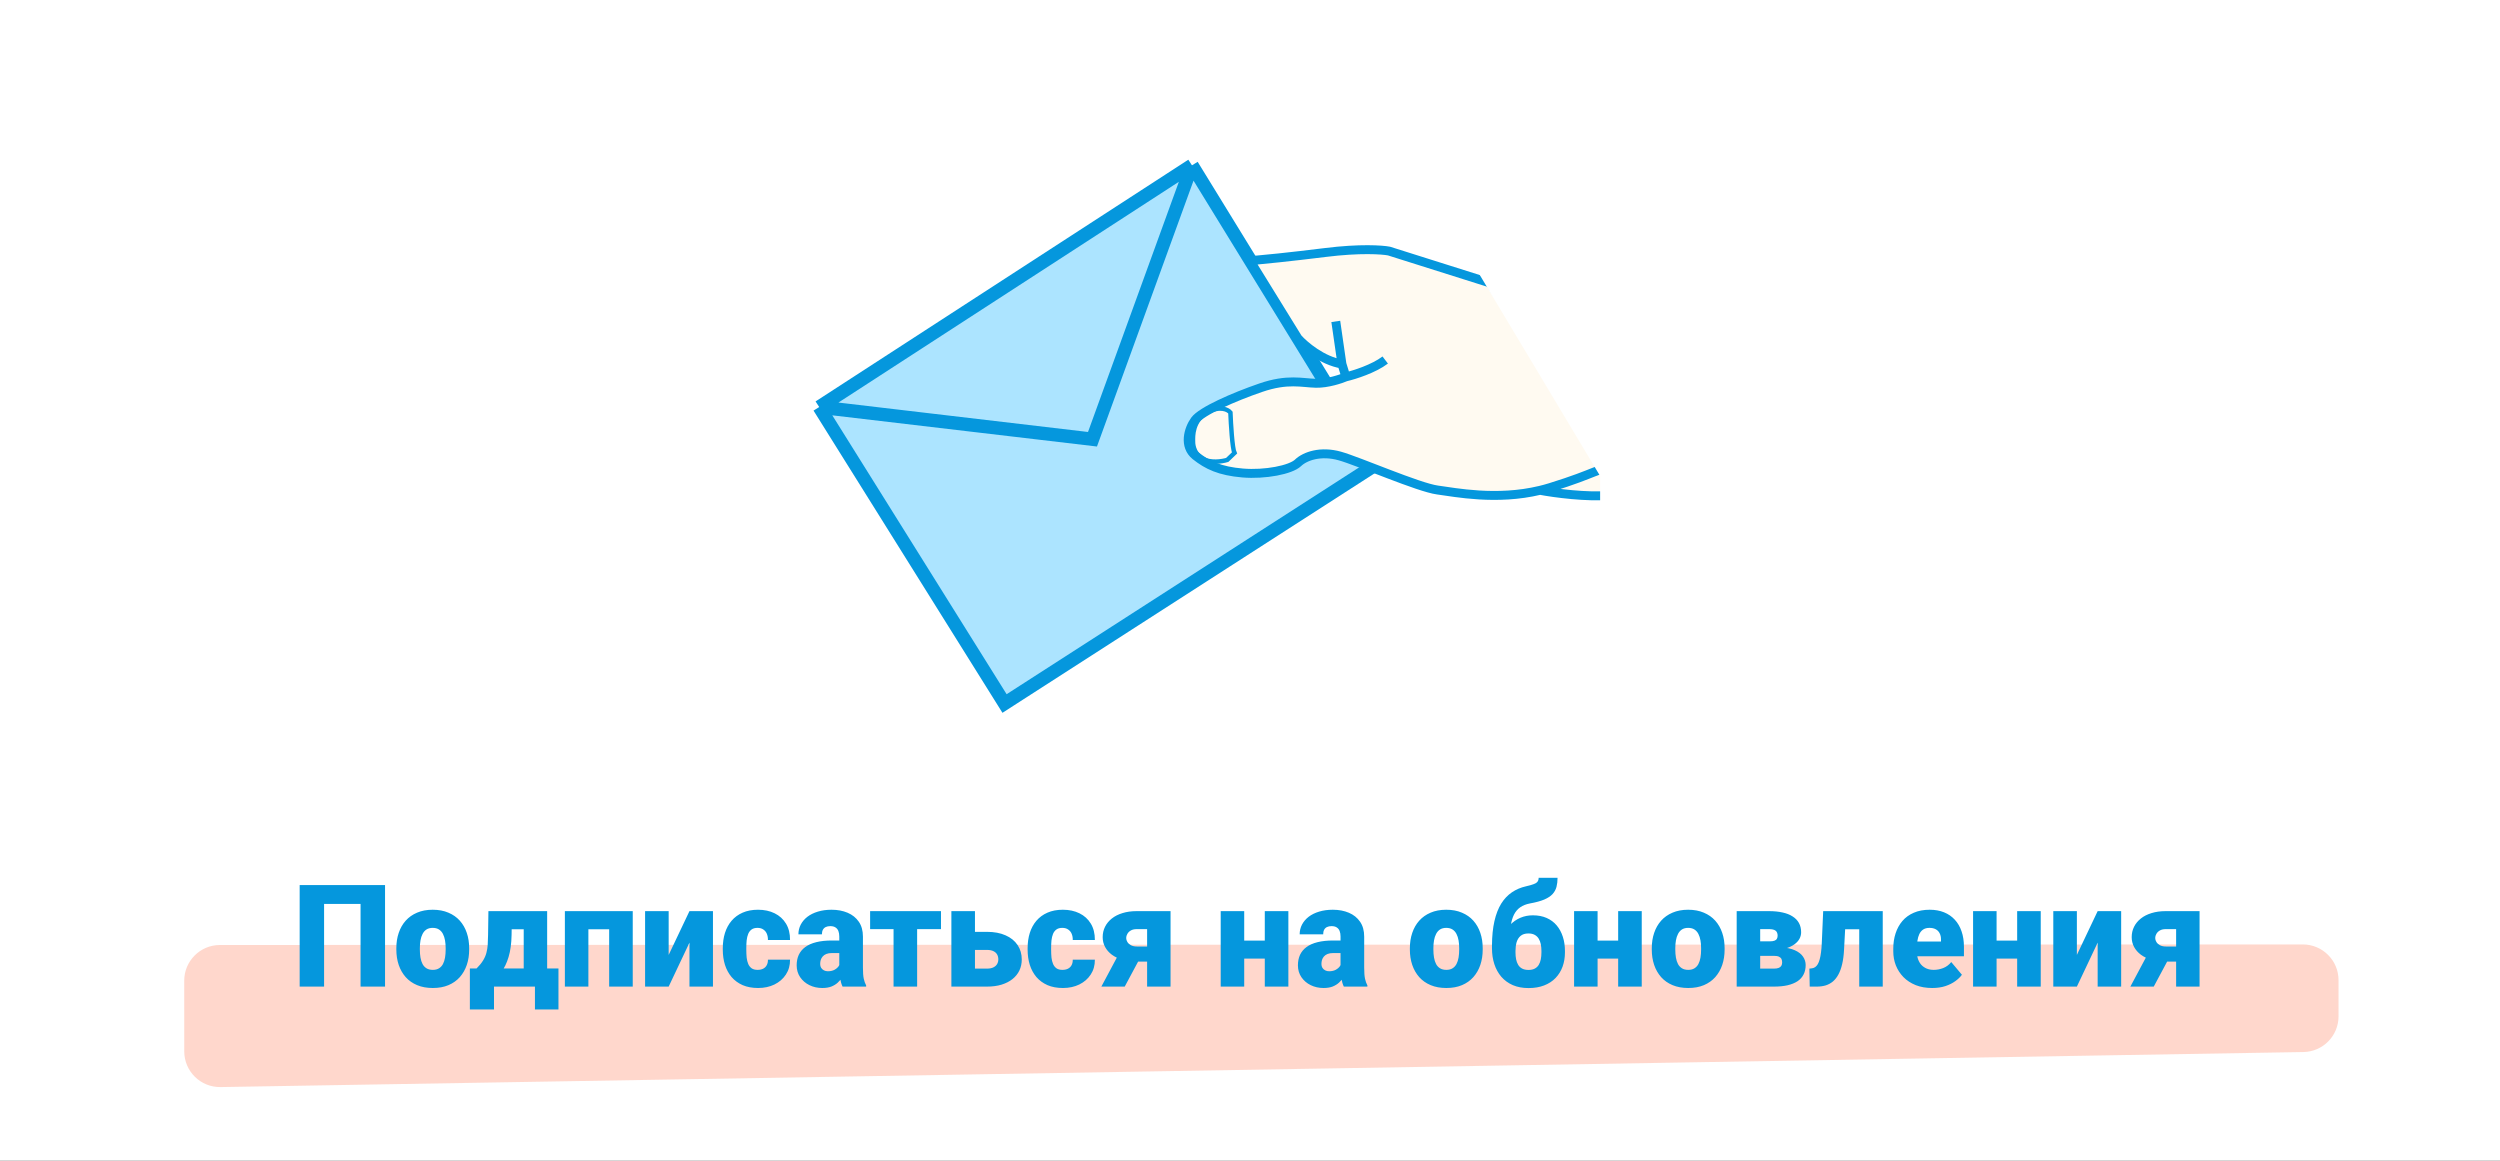 <?xml version="1.0" encoding="UTF-8"?> <svg xmlns="http://www.w3.org/2000/svg" width="560" height="260" viewBox="0 0 560 260" fill="none"><rect x="0" y="0" width="560" height="260" fill="#333333" stroke="none"/> <g clip-path="url(#clip0_872_149)"> <rect width="560" height="260" fill="white"></rect> <path d="M41.268 219.68C41.267 215.262 44.847 211.679 49.266 211.678L515.829 211.556C520.247 211.555 523.83 215.136 523.831 219.554L523.833 227.656C523.834 232.022 520.334 235.583 515.968 235.657L49.406 243.504C44.937 243.579 41.273 239.977 41.272 235.507L41.268 219.68Z" fill="#FFD7CC"></path> <path d="M183.502 91.177L267 37.032L308.185 104.069L225.018 157.587L183.502 91.177Z" fill="#ACE4FF"></path> <path d="M267 37.032L183.502 91.177M267 37.032L308.185 104.069L225.018 157.587L183.502 91.177M267 37.032L244.717 98.391L183.502 91.177" stroke="#0597DD" stroke-width="3"></path> <path d="M311.141 56.24L333.82 63.4L360.656 105.065L361.003 110.94C355.536 111.454 348.038 110.416 344.972 109.832C335.237 112.168 325.978 110.294 322.016 109.765C317.747 109.196 304.395 103.351 300.14 102.148C295.885 100.944 292.369 102.135 290.749 103.685C289.129 105.236 283.395 106.378 278.33 105.95C273.264 105.521 270.439 104.19 267.79 102.07C265.14 99.95 266.175 96.167 267.647 94.138C269.119 92.109 276.325 88.937 282.397 86.85C288.47 84.763 291.619 85.784 294.789 85.854C297.325 85.91 300.308 84.918 301.482 84.415L300.593 81.541C296.169 80.809 292.174 77.391 290.729 75.774L280.01 58.41C282.393 58.198 289.1 57.532 296.861 56.561C304.621 55.59 309.614 55.943 311.141 56.24Z" fill="#FFFAF1"></path> <path d="M300.593 81.541C296.169 80.809 292.174 77.391 290.729 75.774L280.01 58.41C282.393 58.198 289.1 57.532 296.861 56.561C304.621 55.59 309.614 55.943 311.141 56.24L333.82 63.4L360.656 105.065M300.593 81.541L299.217 71.996M300.593 81.541L301.482 84.415M301.482 84.415C303.341 83.98 307.706 82.617 310.287 80.644M301.482 84.415C300.308 84.918 297.325 85.91 294.789 85.854C291.619 85.784 288.47 84.763 282.397 86.85C276.325 88.937 269.119 92.109 267.647 94.138C266.175 96.167 265.14 99.95 267.79 102.07C270.439 104.19 273.264 105.521 278.33 105.95C283.395 106.378 289.129 105.236 290.749 103.685C292.369 102.135 295.885 100.944 300.14 102.148C304.395 103.351 317.747 109.196 322.016 109.765C325.978 110.294 335.237 112.168 344.972 109.832M360.656 105.065C358.127 104.692 357.782 105.953 347.244 109.21C346.485 109.444 345.727 109.651 344.972 109.832M360.656 105.065L361.003 110.94C355.536 111.454 348.038 110.416 344.972 109.832" stroke="#0597DD" stroke-width="2"></path> <path d="M358.429 106.634L331 60.813H335.063L361.984 103.031L363 112.813H358.429V106.634Z" fill="white"></path> <path d="M274.905 103.02L276.525 101.469C276.04 100.444 275.715 95.002 275.614 92.41C275.099 91.764 273.365 90.838 270.542 92.298C267.012 94.124 267.246 97.935 267.232 98.569C267.218 99.203 267.169 101.422 269.36 102.739C271.113 103.793 273.787 103.365 274.905 103.02Z" stroke="#0597DD"></path> <path d="M86.25 198.25V221H80.766V202.484H72.594V221H67.125V198.25H86.25ZM88.781 212.719V212.391C88.781 211.151 88.958 210.01 89.312 208.969C89.667 207.917 90.188 207.005 90.875 206.234C91.562 205.464 92.412 204.865 93.422 204.438C94.432 204 95.599 203.781 96.922 203.781C98.255 203.781 99.427 204 100.438 204.438C101.458 204.865 102.312 205.464 103 206.234C103.688 207.005 104.208 207.917 104.562 208.969C104.917 210.01 105.094 211.151 105.094 212.391V212.719C105.094 213.948 104.917 215.089 104.562 216.141C104.208 217.182 103.688 218.094 103 218.875C102.312 219.646 101.464 220.245 100.453 220.672C99.443 221.099 98.276 221.312 96.953 221.312C95.63 221.312 94.458 221.099 93.438 220.672C92.417 220.245 91.562 219.646 90.875 218.875C90.188 218.094 89.667 217.182 89.312 216.141C88.958 215.089 88.781 213.948 88.781 212.719ZM94.047 212.391V212.719C94.047 213.354 94.094 213.948 94.188 214.5C94.281 215.052 94.438 215.536 94.656 215.953C94.875 216.359 95.172 216.677 95.547 216.906C95.922 217.135 96.391 217.25 96.953 217.25C97.505 217.25 97.963 217.135 98.328 216.906C98.703 216.677 99 216.359 99.219 215.953C99.438 215.536 99.594 215.052 99.688 214.5C99.781 213.948 99.828 213.354 99.828 212.719V212.391C99.828 211.776 99.781 211.198 99.688 210.656C99.594 210.104 99.438 209.62 99.219 209.203C99 208.776 98.703 208.443 98.328 208.203C97.953 207.964 97.484 207.844 96.922 207.844C96.37 207.844 95.906 207.964 95.531 208.203C95.167 208.443 94.875 208.776 94.656 209.203C94.438 209.62 94.281 210.104 94.188 210.656C94.094 211.198 94.047 211.776 94.047 212.391ZM109.406 204.094H114.672L114.594 209.422C114.562 211.339 114.339 212.984 113.922 214.359C113.516 215.724 112.964 216.865 112.266 217.781C111.568 218.688 110.766 219.401 109.859 219.922C108.964 220.432 108.016 220.792 107.016 221H106.453L106.344 217L106.75 216.938C107.375 216.312 107.859 215.719 108.203 215.156C108.557 214.583 108.807 214.01 108.953 213.438C109.109 212.865 109.208 212.255 109.25 211.609C109.292 210.953 109.318 210.224 109.328 209.422L109.406 204.094ZM110.875 204.094H122.562V221H117.312V208.156H110.875V204.094ZM105.25 216.938H125.094V226.125H119.828V221H110.656V226.125H105.25V216.938ZM138.094 204.094V208.156H130.094V204.094H138.094ZM131.797 204.094V221H126.531V204.094H131.797ZM141.734 204.094V221H136.453V204.094H141.734ZM149.781 213.906L154.438 204.094H159.703V221H154.438V211.156L149.781 221H144.5V204.094H149.781V213.906ZM169.703 217.25C170.193 217.25 170.609 217.161 170.953 216.984C171.307 216.797 171.573 216.536 171.75 216.203C171.938 215.859 172.026 215.448 172.016 214.969H176.969C176.979 216.24 176.667 217.354 176.031 218.312C175.406 219.26 174.552 220 173.469 220.531C172.396 221.052 171.182 221.312 169.828 221.312C168.505 221.312 167.349 221.099 166.359 220.672C165.37 220.234 164.542 219.63 163.875 218.859C163.219 218.078 162.724 217.167 162.391 216.125C162.068 215.083 161.906 213.953 161.906 212.734V212.375C161.906 211.156 162.068 210.026 162.391 208.984C162.724 207.932 163.219 207.021 163.875 206.25C164.542 205.469 165.365 204.865 166.344 204.438C167.333 204 168.484 203.781 169.797 203.781C171.203 203.781 172.443 204.047 173.516 204.578C174.599 205.109 175.448 205.88 176.062 206.891C176.677 207.901 176.979 209.125 176.969 210.562H172.016C172.026 210.052 171.948 209.594 171.781 209.188C171.615 208.781 171.354 208.458 171 208.219C170.656 207.969 170.214 207.844 169.672 207.844C169.13 207.844 168.693 207.964 168.359 208.203C168.026 208.443 167.771 208.776 167.594 209.203C167.427 209.62 167.312 210.099 167.25 210.641C167.198 211.182 167.172 211.76 167.172 212.375V212.734C167.172 213.359 167.198 213.948 167.25 214.5C167.312 215.042 167.432 215.521 167.609 215.938C167.786 216.344 168.042 216.667 168.375 216.906C168.708 217.135 169.151 217.25 169.703 217.25ZM188 216.75V209.781C188 209.302 187.932 208.891 187.797 208.547C187.661 208.203 187.448 207.938 187.156 207.75C186.865 207.552 186.474 207.453 185.984 207.453C185.589 207.453 185.25 207.521 184.969 207.656C184.688 207.792 184.474 207.995 184.328 208.266C184.182 208.536 184.109 208.88 184.109 209.297H178.844C178.844 208.516 179.016 207.792 179.359 207.125C179.714 206.448 180.214 205.859 180.859 205.359C181.516 204.859 182.297 204.474 183.203 204.203C184.12 203.922 185.141 203.781 186.266 203.781C187.609 203.781 188.807 204.005 189.859 204.453C190.922 204.901 191.76 205.573 192.375 206.469C192.99 207.354 193.297 208.469 193.297 209.812V216.734C193.297 217.839 193.359 218.677 193.484 219.25C193.609 219.812 193.786 220.307 194.016 220.734V221H188.734C188.484 220.479 188.297 219.844 188.172 219.094C188.057 218.333 188 217.552 188 216.75ZM188.641 210.672L188.672 213.484H186.344C185.854 213.484 185.438 213.552 185.094 213.688C184.76 213.823 184.49 214.01 184.281 214.25C184.083 214.479 183.938 214.74 183.844 215.031C183.76 215.323 183.719 215.63 183.719 215.953C183.719 216.266 183.792 216.547 183.938 216.797C184.094 217.036 184.302 217.224 184.562 217.359C184.823 217.495 185.115 217.562 185.438 217.562C186.021 217.562 186.516 217.453 186.922 217.234C187.339 217.005 187.656 216.729 187.875 216.406C188.094 216.083 188.203 215.781 188.203 215.5L189.359 217.656C189.151 218.073 188.911 218.495 188.641 218.922C188.38 219.349 188.052 219.745 187.656 220.109C187.271 220.464 186.797 220.755 186.234 220.984C185.672 221.203 184.99 221.312 184.188 221.312C183.146 221.312 182.188 221.099 181.312 220.672C180.448 220.245 179.755 219.651 179.234 218.891C178.714 218.12 178.453 217.234 178.453 216.234C178.453 215.359 178.609 214.578 178.922 213.891C179.245 213.203 179.729 212.62 180.375 212.141C181.021 211.661 181.844 211.297 182.844 211.047C183.844 210.797 185.021 210.672 186.375 210.672H188.641ZM205.438 204.094V221H200.156V204.094H205.438ZM210.781 204.094V208.125H194.906V204.094H210.781ZM216.266 208.734H221.078C222.703 208.734 224.094 208.995 225.25 209.516C226.417 210.026 227.312 210.75 227.938 211.688C228.562 212.615 228.875 213.698 228.875 214.938C228.875 215.823 228.698 216.641 228.344 217.391C227.99 218.13 227.474 218.771 226.797 219.312C226.13 219.844 225.312 220.26 224.344 220.562C223.385 220.854 222.297 221 221.078 221H213.109V204.094H218.391V216.969H221.078C221.682 216.969 222.167 216.875 222.531 216.688C222.906 216.5 223.182 216.25 223.359 215.938C223.536 215.625 223.625 215.281 223.625 214.906C223.625 214.49 223.536 214.125 223.359 213.812C223.182 213.49 222.906 213.24 222.531 213.062C222.167 212.875 221.682 212.781 221.078 212.781H216.266V208.734ZM237.984 217.25C238.474 217.25 238.891 217.161 239.234 216.984C239.589 216.797 239.854 216.536 240.031 216.203C240.219 215.859 240.307 215.448 240.297 214.969H245.25C245.26 216.24 244.948 217.354 244.312 218.312C243.688 219.26 242.833 220 241.75 220.531C240.677 221.052 239.464 221.312 238.109 221.312C236.786 221.312 235.63 221.099 234.641 220.672C233.651 220.234 232.823 219.63 232.156 218.859C231.5 218.078 231.005 217.167 230.672 216.125C230.349 215.083 230.188 213.953 230.188 212.734V212.375C230.188 211.156 230.349 210.026 230.672 208.984C231.005 207.932 231.5 207.021 232.156 206.25C232.823 205.469 233.646 204.865 234.625 204.438C235.615 204 236.766 203.781 238.078 203.781C239.484 203.781 240.724 204.047 241.797 204.578C242.88 205.109 243.729 205.88 244.344 206.891C244.958 207.901 245.26 209.125 245.25 210.562H240.297C240.307 210.052 240.229 209.594 240.062 209.188C239.896 208.781 239.635 208.458 239.281 208.219C238.938 207.969 238.495 207.844 237.953 207.844C237.411 207.844 236.974 207.964 236.641 208.203C236.307 208.443 236.052 208.776 235.875 209.203C235.708 209.62 235.594 210.099 235.531 210.641C235.479 211.182 235.453 211.76 235.453 212.375V212.734C235.453 213.359 235.479 213.948 235.531 214.5C235.594 215.042 235.714 215.521 235.891 215.938C236.068 216.344 236.323 216.667 236.656 216.906C236.99 217.135 237.432 217.25 237.984 217.25ZM251.297 212.391H256.547L251.938 221H246.703L251.297 212.391ZM254.609 204.094H262.203V221H256.953V208.125H254.609C254.099 208.125 253.667 208.224 253.312 208.422C252.969 208.62 252.708 208.875 252.531 209.188C252.354 209.49 252.266 209.797 252.266 210.109C252.266 210.411 252.354 210.708 252.531 211C252.708 211.292 252.974 211.536 253.328 211.734C253.693 211.922 254.135 212.016 254.656 212.016H259.047V215.406H254.656C253.479 215.406 252.417 215.271 251.469 215C250.531 214.729 249.729 214.349 249.062 213.859C248.396 213.359 247.885 212.776 247.531 212.109C247.177 211.443 247 210.714 247 209.922C247 209.078 247.177 208.302 247.531 207.594C247.885 206.885 248.391 206.271 249.047 205.75C249.714 205.219 250.516 204.812 251.453 204.531C252.391 204.24 253.443 204.094 254.609 204.094ZM285.219 210.688V214.734H276.781V210.688H285.219ZM278.703 204.094V221H273.438V204.094H278.703ZM288.594 204.094V221H283.312V204.094H288.594ZM300.281 216.75V209.781C300.281 209.302 300.214 208.891 300.078 208.547C299.943 208.203 299.729 207.938 299.438 207.75C299.146 207.552 298.755 207.453 298.266 207.453C297.87 207.453 297.531 207.521 297.25 207.656C296.969 207.792 296.755 207.995 296.609 208.266C296.464 208.536 296.391 208.88 296.391 209.297H291.125C291.125 208.516 291.297 207.792 291.641 207.125C291.995 206.448 292.495 205.859 293.141 205.359C293.797 204.859 294.578 204.474 295.484 204.203C296.401 203.922 297.422 203.781 298.547 203.781C299.891 203.781 301.089 204.005 302.141 204.453C303.203 204.901 304.042 205.573 304.656 206.469C305.271 207.354 305.578 208.469 305.578 209.812V216.734C305.578 217.839 305.641 218.677 305.766 219.25C305.891 219.812 306.068 220.307 306.297 220.734V221H301.016C300.766 220.479 300.578 219.844 300.453 219.094C300.339 218.333 300.281 217.552 300.281 216.75ZM300.922 210.672L300.953 213.484H298.625C298.135 213.484 297.719 213.552 297.375 213.688C297.042 213.823 296.771 214.01 296.562 214.25C296.365 214.479 296.219 214.74 296.125 215.031C296.042 215.323 296 215.63 296 215.953C296 216.266 296.073 216.547 296.219 216.797C296.375 217.036 296.583 217.224 296.844 217.359C297.104 217.495 297.396 217.562 297.719 217.562C298.302 217.562 298.797 217.453 299.203 217.234C299.62 217.005 299.938 216.729 300.156 216.406C300.375 216.083 300.484 215.781 300.484 215.5L301.641 217.656C301.432 218.073 301.193 218.495 300.922 218.922C300.661 219.349 300.333 219.745 299.938 220.109C299.552 220.464 299.078 220.755 298.516 220.984C297.953 221.203 297.271 221.312 296.469 221.312C295.427 221.312 294.469 221.099 293.594 220.672C292.729 220.245 292.036 219.651 291.516 218.891C290.995 218.12 290.734 217.234 290.734 216.234C290.734 215.359 290.891 214.578 291.203 213.891C291.526 213.203 292.01 212.62 292.656 212.141C293.302 211.661 294.125 211.297 295.125 211.047C296.125 210.797 297.302 210.672 298.656 210.672H300.922ZM315.812 212.719V212.391C315.812 211.151 315.99 210.01 316.344 208.969C316.698 207.917 317.219 207.005 317.906 206.234C318.594 205.464 319.443 204.865 320.453 204.438C321.464 204 322.63 203.781 323.953 203.781C325.286 203.781 326.458 204 327.469 204.438C328.49 204.865 329.344 205.464 330.031 206.234C330.719 207.005 331.24 207.917 331.594 208.969C331.948 210.01 332.125 211.151 332.125 212.391V212.719C332.125 213.948 331.948 215.089 331.594 216.141C331.24 217.182 330.719 218.094 330.031 218.875C329.344 219.646 328.495 220.245 327.484 220.672C326.474 221.099 325.307 221.312 323.984 221.312C322.661 221.312 321.49 221.099 320.469 220.672C319.448 220.245 318.594 219.646 317.906 218.875C317.219 218.094 316.698 217.182 316.344 216.141C315.99 215.089 315.812 213.948 315.812 212.719ZM321.078 212.391V212.719C321.078 213.354 321.125 213.948 321.219 214.5C321.312 215.052 321.469 215.536 321.688 215.953C321.906 216.359 322.203 216.677 322.578 216.906C322.953 217.135 323.422 217.25 323.984 217.25C324.536 217.25 324.995 217.135 325.359 216.906C325.734 216.677 326.031 216.359 326.25 215.953C326.469 215.536 326.625 215.052 326.719 214.5C326.812 213.948 326.859 213.354 326.859 212.719V212.391C326.859 211.776 326.812 211.198 326.719 210.656C326.625 210.104 326.469 209.62 326.25 209.203C326.031 208.776 325.734 208.443 325.359 208.203C324.984 207.964 324.516 207.844 323.953 207.844C323.401 207.844 322.938 207.964 322.562 208.203C322.198 208.443 321.906 208.776 321.688 209.203C321.469 209.62 321.312 210.104 321.219 210.656C321.125 211.198 321.078 211.776 321.078 212.391ZM344.656 196.625H348.891C348.891 197.375 348.812 198.052 348.656 198.656C348.5 199.25 348.208 199.786 347.781 200.266C347.354 200.734 346.729 201.146 345.906 201.5C345.094 201.844 344.021 202.135 342.688 202.375C341.833 202.542 341.115 202.828 340.531 203.234C339.948 203.641 339.479 204.193 339.125 204.891C338.781 205.578 338.536 206.432 338.391 207.453C338.255 208.474 338.203 209.682 338.234 211.078V211.5L334.203 212.219V211.797C334.214 209.703 334.396 207.885 334.75 206.344C335.104 204.792 335.609 203.484 336.266 202.422C336.932 201.359 337.734 200.51 338.672 199.875C339.609 199.24 340.661 198.792 341.828 198.531C342.568 198.365 343.141 198.203 343.547 198.047C343.964 197.891 344.25 197.703 344.406 197.484C344.573 197.266 344.656 196.979 344.656 196.625ZM343.359 205.031C344.526 205.031 345.557 205.229 346.453 205.625C347.349 206.021 348.099 206.578 348.703 207.297C349.307 208.016 349.766 208.865 350.078 209.844C350.391 210.812 350.547 211.87 350.547 213.016V213.344C350.547 214.49 350.37 215.552 350.016 216.531C349.661 217.5 349.141 218.344 348.453 219.062C347.766 219.781 346.911 220.339 345.891 220.734C344.88 221.13 343.714 221.328 342.391 221.328C341.068 221.328 339.896 221.109 338.875 220.672C337.854 220.224 336.995 219.599 336.297 218.797C335.609 217.995 335.089 217.052 334.734 215.969C334.38 214.885 334.203 213.698 334.203 212.406V212.078C334.193 211.932 334.281 211.797 334.469 211.672C334.667 211.536 334.896 211.37 335.156 211.172C335.427 210.964 335.667 210.682 335.875 210.328C336.615 209.068 337.37 208.052 338.141 207.281C338.911 206.5 339.724 205.932 340.578 205.578C341.432 205.214 342.359 205.031 343.359 205.031ZM342.359 209.094C341.62 209.094 341.036 209.276 340.609 209.641C340.193 209.995 339.896 210.469 339.719 211.062C339.552 211.656 339.469 212.307 339.469 213.016V213.344C339.469 213.896 339.516 214.411 339.609 214.891C339.703 215.359 339.859 215.776 340.078 216.141C340.297 216.495 340.594 216.771 340.969 216.969C341.354 217.167 341.828 217.266 342.391 217.266C342.943 217.266 343.406 217.167 343.781 216.969C344.156 216.771 344.453 216.495 344.672 216.141C344.891 215.776 345.047 215.359 345.141 214.891C345.234 214.411 345.281 213.896 345.281 213.344V213.016C345.281 212.484 345.234 211.984 345.141 211.516C345.047 211.036 344.891 210.62 344.672 210.266C344.453 209.901 344.151 209.615 343.766 209.406C343.391 209.198 342.922 209.094 342.359 209.094ZM364.375 210.688V214.734H355.938V210.688H364.375ZM357.859 204.094V221H352.594V204.094H357.859ZM367.75 204.094V221H362.469V204.094H367.75ZM370 212.719V212.391C370 211.151 370.177 210.01 370.531 208.969C370.885 207.917 371.406 207.005 372.094 206.234C372.781 205.464 373.63 204.865 374.641 204.438C375.651 204 376.818 203.781 378.141 203.781C379.474 203.781 380.646 204 381.656 204.438C382.677 204.865 383.531 205.464 384.219 206.234C384.906 207.005 385.427 207.917 385.781 208.969C386.135 210.01 386.312 211.151 386.312 212.391V212.719C386.312 213.948 386.135 215.089 385.781 216.141C385.427 217.182 384.906 218.094 384.219 218.875C383.531 219.646 382.682 220.245 381.672 220.672C380.661 221.099 379.495 221.312 378.172 221.312C376.849 221.312 375.677 221.099 374.656 220.672C373.635 220.245 372.781 219.646 372.094 218.875C371.406 218.094 370.885 217.182 370.531 216.141C370.177 215.089 370 213.948 370 212.719ZM375.266 212.391V212.719C375.266 213.354 375.312 213.948 375.406 214.5C375.5 215.052 375.656 215.536 375.875 215.953C376.094 216.359 376.391 216.677 376.766 216.906C377.141 217.135 377.609 217.25 378.172 217.25C378.724 217.25 379.182 217.135 379.547 216.906C379.922 216.677 380.219 216.359 380.438 215.953C380.656 215.536 380.812 215.052 380.906 214.5C381 213.948 381.047 213.354 381.047 212.719V212.391C381.047 211.776 381 211.198 380.906 210.656C380.812 210.104 380.656 209.62 380.438 209.203C380.219 208.776 379.922 208.443 379.547 208.203C379.172 207.964 378.703 207.844 378.141 207.844C377.589 207.844 377.125 207.964 376.75 208.203C376.385 208.443 376.094 208.776 375.875 209.203C375.656 209.62 375.5 210.104 375.406 210.656C375.312 211.198 375.266 211.776 375.266 212.391ZM397.359 214.109H392.172L392.141 210.859H396.453C396.88 210.859 397.219 210.812 397.469 210.719C397.729 210.625 397.911 210.484 398.016 210.297C398.13 210.099 398.188 209.865 398.188 209.594C398.188 209.323 398.146 209.094 398.062 208.906C397.99 208.719 397.87 208.568 397.703 208.453C397.547 208.339 397.349 208.255 397.109 208.203C396.87 208.151 396.589 208.125 396.266 208.125H394.281V221H389.016V204.094H396.266C397.38 204.094 398.38 204.193 399.266 204.391C400.151 204.578 400.901 204.87 401.516 205.266C402.141 205.651 402.62 206.141 402.953 206.734C403.286 207.328 403.453 208.026 403.453 208.828C403.453 209.349 403.328 209.839 403.078 210.297C402.828 210.755 402.458 211.161 401.969 211.516C401.49 211.87 400.896 212.161 400.188 212.391C399.479 212.609 398.667 212.745 397.75 212.797L397.359 214.109ZM397.359 221H391.031L392.641 216.969H397.359C397.797 216.969 398.151 216.917 398.422 216.812C398.693 216.708 398.891 216.552 399.016 216.344C399.141 216.135 399.203 215.88 399.203 215.578C399.203 215.286 399.151 215.031 399.047 214.812C398.943 214.594 398.755 214.422 398.484 214.297C398.224 214.172 397.849 214.109 397.359 214.109H393.234L393.266 210.859H397.719L398.844 212.188C400.156 212.26 401.224 212.484 402.047 212.859C402.88 213.234 403.49 213.708 403.875 214.281C404.271 214.854 404.469 215.484 404.469 216.172C404.469 216.974 404.312 217.677 404 218.281C403.698 218.885 403.245 219.391 402.641 219.797C402.036 220.193 401.292 220.495 400.406 220.703C399.531 220.901 398.516 221 397.359 221ZM418.094 204.094V208.156H409.719V204.094H418.094ZM421.734 204.094V221H416.469V204.094H421.734ZM408.391 204.094H413.531L413.062 212.797C413 214.005 412.859 215.062 412.641 215.969C412.432 216.875 412.151 217.651 411.797 218.297C411.453 218.932 411.042 219.453 410.562 219.859C410.083 220.255 409.542 220.547 408.938 220.734C408.333 220.911 407.677 221 406.969 221H405.375L405.297 216.969L405.859 216.906C406.141 216.875 406.391 216.781 406.609 216.625C406.828 216.469 407.021 216.25 407.188 215.969C407.354 215.688 407.495 215.328 407.609 214.891C407.734 214.453 407.833 213.938 407.906 213.344C407.99 212.75 408.047 212.068 408.078 211.297L408.391 204.094ZM432.812 221.312C431.438 221.312 430.208 221.099 429.125 220.672C428.042 220.234 427.125 219.635 426.375 218.875C425.635 218.115 425.068 217.24 424.672 216.25C424.286 215.26 424.094 214.214 424.094 213.109V212.516C424.094 211.276 424.266 210.13 424.609 209.078C424.953 208.016 425.464 207.089 426.141 206.297C426.818 205.505 427.667 204.891 428.688 204.453C429.708 204.005 430.896 203.781 432.25 203.781C433.448 203.781 434.521 203.974 435.469 204.359C436.417 204.745 437.219 205.297 437.875 206.016C438.542 206.734 439.047 207.604 439.391 208.625C439.745 209.646 439.922 210.792 439.922 212.062V214.203H426.109V210.906H434.781V210.5C434.792 209.938 434.693 209.458 434.484 209.062C434.286 208.667 433.995 208.365 433.609 208.156C433.224 207.948 432.755 207.844 432.203 207.844C431.63 207.844 431.156 207.969 430.781 208.219C430.417 208.469 430.13 208.812 429.922 209.25C429.724 209.677 429.583 210.172 429.5 210.734C429.417 211.297 429.375 211.891 429.375 212.516V213.109C429.375 213.734 429.458 214.302 429.625 214.812C429.802 215.323 430.052 215.76 430.375 216.125C430.708 216.479 431.104 216.755 431.562 216.953C432.031 217.151 432.562 217.25 433.156 217.25C433.875 217.25 434.583 217.115 435.281 216.844C435.979 216.573 436.578 216.125 437.078 215.5L439.469 218.344C439.125 218.833 438.635 219.307 438 219.766C437.375 220.224 436.625 220.599 435.75 220.891C434.875 221.172 433.896 221.312 432.812 221.312ZM453.75 210.688V214.734H445.312V210.688H453.75ZM447.234 204.094V221H441.969V204.094H447.234ZM457.125 204.094V221H451.844V204.094H457.125ZM465.219 213.906L469.875 204.094H475.141V221H469.875V211.156L465.219 221H459.938V204.094H465.219V213.906ZM481.797 212.391H487.047L482.438 221H477.203L481.797 212.391ZM485.109 204.094H492.703V221H487.453V208.125H485.109C484.599 208.125 484.167 208.224 483.812 208.422C483.469 208.62 483.208 208.875 483.031 209.188C482.854 209.49 482.766 209.797 482.766 210.109C482.766 210.411 482.854 210.708 483.031 211C483.208 211.292 483.474 211.536 483.828 211.734C484.193 211.922 484.635 212.016 485.156 212.016H489.547V215.406H485.156C483.979 215.406 482.917 215.271 481.969 215C481.031 214.729 480.229 214.349 479.562 213.859C478.896 213.359 478.385 212.776 478.031 212.109C477.677 211.443 477.5 210.714 477.5 209.922C477.5 209.078 477.677 208.302 478.031 207.594C478.385 206.885 478.891 206.271 479.547 205.75C480.214 205.219 481.016 204.812 481.953 204.531C482.891 204.24 483.943 204.094 485.109 204.094Z" fill="#0597DD"></path> </g> <defs> <clipPath id="clip0_872_149"> <rect width="560" height="260" fill="white"></rect> </clipPath> </defs> </svg> 